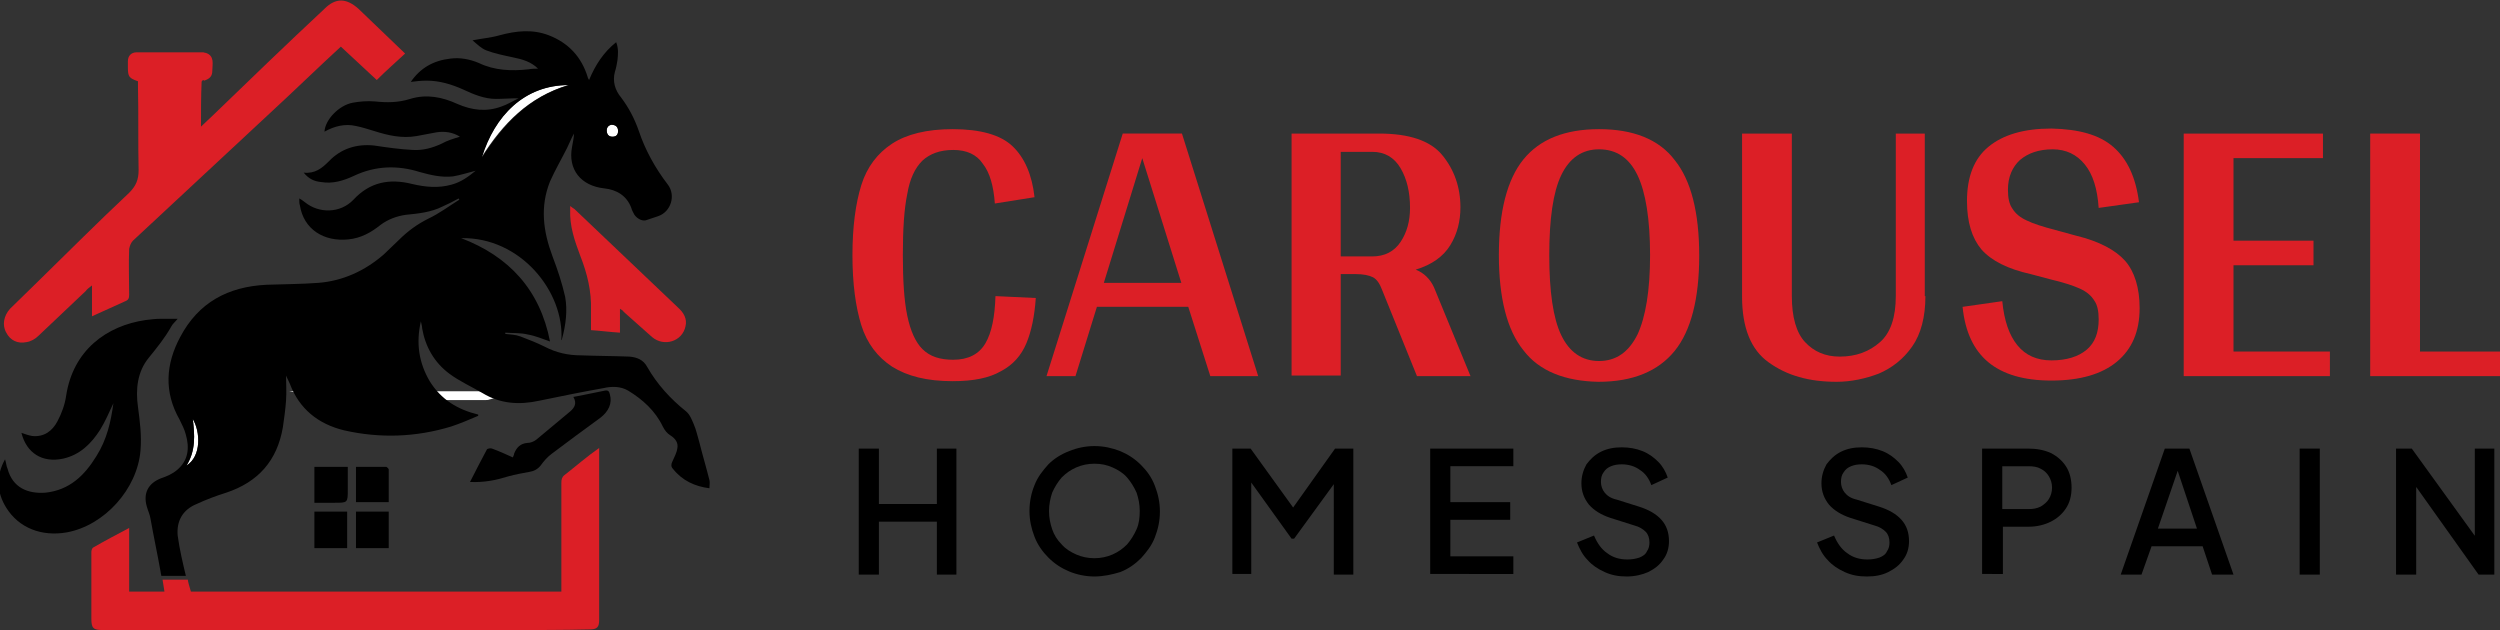 <?xml version="1.0" encoding="utf-8"?>
<!-- Generator: Adobe Illustrator 27.3.1, SVG Export Plug-In . SVG Version: 6.00 Build 0)  -->
<svg version="1.1" id="Layer_1" xmlns="http://www.w3.org/2000/svg" xmlns:xlink="http://www.w3.org/1999/xlink" x="0px" y="0px"
	 viewBox="0 0 396.8 100" style="enable-background:new 0 0 396.8 100;" xml:space="preserve">
<rect x="0" y="0" width="396.8" height="100" fill="#333333" stroke="none"/>
<style type="text/css">
	.st0{fill:#DC1F26;}
	.st1{fill:#FFFFFF;}
</style>
<g>
	<path d="M136.3,91.2v-20h3.2V80h9.2v-8.8h3.1v20h-3.1v-8.4h-9.2v8.4H136.3z"/>
	<path d="M173.7,91.5c-1.4,0-2.8-0.3-4-0.8c-1.2-0.5-2.3-1.2-3.3-2.2c-0.9-0.9-1.7-2-2.2-3.3c-0.5-1.3-0.8-2.6-0.8-4.1
		c0-1.5,0.3-2.9,0.8-4.1c0.5-1.3,1.3-2.3,2.2-3.3c0.9-0.9,2-1.6,3.3-2.1c1.2-0.5,2.6-0.8,4-0.8c1.5,0,2.8,0.3,4.1,0.8
		c1.2,0.5,2.3,1.2,3.3,2.2s1.7,2,2.2,3.3c0.5,1.3,0.8,2.6,0.8,4.1c0,1.5-0.3,2.8-0.8,4.1c-0.5,1.3-1.3,2.3-2.2,3.3
		c-0.9,0.9-2,1.7-3.3,2.2C176.5,91.2,175.1,91.5,173.7,91.5z M173.7,88.6c1,0,2-0.2,2.9-0.6c0.9-0.4,1.6-0.9,2.3-1.6
		c0.6-0.7,1.1-1.5,1.5-2.4c0.4-0.9,0.5-1.9,0.5-2.9c0-1.1-0.2-2-0.5-2.9c-0.4-0.9-0.9-1.7-1.5-2.4c-0.6-0.7-1.4-1.2-2.3-1.6
		c-0.9-0.4-1.8-0.6-2.9-0.6c-1,0-2,0.2-2.9,0.6c-0.9,0.4-1.6,0.9-2.3,1.6c-0.6,0.7-1.1,1.5-1.5,2.4c-0.3,0.9-0.5,1.9-0.5,2.9
		c0,1.1,0.2,2,0.5,2.9c0.3,0.9,0.8,1.7,1.5,2.4c0.6,0.7,1.4,1.2,2.3,1.6C171.7,88.4,172.7,88.6,173.7,88.6z"/>
	<path d="M195.6,91.2v-20h2.9l7.5,10.4h-1.5l7.4-10.4h2.9v20h-3.1V74.9l1.2,0.3l-7.5,10.3H205l-7.4-10.3l1-0.3v16.2H195.6z"/>
	<path d="M227,91.2v-20h13.2V74h-10v5.7h9.5v2.8h-9.5v5.8h10v2.8H227z"/>
	<path d="M258.2,91.5c-1.3,0-2.4-0.2-3.5-0.7c-1.1-0.5-2-1.1-2.7-1.9c-0.8-0.8-1.3-1.8-1.7-2.8l2.7-1.1c0.5,1.2,1.2,2.2,2.1,2.8
		c0.9,0.7,2,1,3.2,1c0.7,0,1.3-0.1,1.9-0.3c0.5-0.2,1-0.5,1.2-1c0.3-0.4,0.4-0.9,0.4-1.4c0-0.7-0.2-1.3-0.6-1.7
		c-0.4-0.4-1-0.8-1.8-1l-3.8-1.2c-1.5-0.5-2.6-1.2-3.4-2.1c-0.8-1-1.2-2.1-1.2-3.4c0-1.1,0.3-2.1,0.8-3c0.6-0.8,1.3-1.5,2.3-2
		c1-0.5,2.1-0.7,3.3-0.7c1.2,0,2.3,0.2,3.3,0.6c1,0.4,1.8,1,2.5,1.7c0.7,0.7,1.2,1.6,1.5,2.5l-2.6,1.2c-0.4-1.1-1-1.9-1.8-2.4
		c-0.8-0.6-1.8-0.9-2.9-0.9c-0.7,0-1.2,0.1-1.7,0.3c-0.5,0.2-0.9,0.5-1.2,1c-0.3,0.4-0.4,0.9-0.4,1.5c0,0.6,0.2,1.2,0.6,1.7
		c0.4,0.5,1,0.9,1.9,1.1l3.5,1.1c1.6,0.5,2.8,1.2,3.6,2.1c0.8,0.9,1.2,2,1.2,3.4c0,1.1-0.3,2.1-0.9,2.9c-0.6,0.9-1.4,1.5-2.4,2
		C260.7,91.2,259.5,91.5,258.2,91.5z"/>
	<path d="M296.3,91.5c-1.3,0-2.4-0.2-3.5-0.7c-1.1-0.5-2-1.1-2.7-1.9c-0.8-0.8-1.3-1.8-1.7-2.8l2.7-1.1c0.5,1.2,1.2,2.2,2.1,2.8
		c0.9,0.7,2,1,3.2,1c0.7,0,1.3-0.1,1.9-0.3c0.5-0.2,1-0.5,1.2-1c0.3-0.4,0.4-0.9,0.4-1.4c0-0.7-0.2-1.3-0.6-1.7
		c-0.4-0.4-1-0.8-1.8-1l-3.8-1.2c-1.5-0.5-2.6-1.2-3.4-2.1c-0.8-1-1.2-2.1-1.2-3.4c0-1.1,0.3-2.1,0.8-3c0.6-0.8,1.3-1.5,2.3-2
		c1-0.5,2.1-0.7,3.3-0.7c1.2,0,2.3,0.2,3.3,0.6c1,0.4,1.8,1,2.5,1.7c0.7,0.7,1.2,1.6,1.5,2.5l-2.6,1.2c-0.4-1.1-1-1.9-1.8-2.4
		c-0.8-0.6-1.8-0.9-2.9-0.9c-0.7,0-1.2,0.1-1.7,0.3c-0.5,0.2-0.9,0.5-1.2,1c-0.3,0.4-0.4,0.9-0.4,1.5c0,0.6,0.2,1.2,0.6,1.7
		c0.4,0.5,1,0.9,1.9,1.1l3.5,1.1c1.6,0.5,2.8,1.2,3.6,2.1c0.8,0.9,1.2,2,1.2,3.4c0,1.1-0.3,2.1-0.9,2.9c-0.6,0.9-1.4,1.5-2.4,2
		S297.6,91.5,296.3,91.5z"/>
	<path d="M314.6,91.2v-20h7.3c1.3,0,2.5,0.2,3.6,0.7c1,0.5,1.8,1.2,2.4,2.1c0.6,0.9,0.9,2.1,0.9,3.4c0,1.3-0.3,2.4-0.9,3.3
		c-0.6,0.9-1.4,1.6-2.4,2.1c-1,0.5-2.2,0.8-3.5,0.8h-4.1v7.5H314.6z M317.8,80.8h4.2c0.7,0,1.3-0.1,1.9-0.4c0.5-0.3,1-0.7,1.3-1.2
		c0.3-0.5,0.5-1.1,0.5-1.8s-0.2-1.3-0.5-1.8c-0.3-0.5-0.7-0.9-1.3-1.2c-0.5-0.3-1.2-0.4-1.9-0.4h-4.2V80.8z"/>
	<path d="M336.6,91.2l7-20h3.9l7,20h-3.4l-1.5-4.5h-8.1l-1.6,4.5H336.6z M342.5,83.9h6.2l-3.5-10.5h0.9L342.5,83.9z"/>
	<path d="M365,91.2v-20h3.2v20H365z"/>
	<path d="M380.3,91.2v-20h2.5L394,86.7l-1.2,0.2V71.2h3.1v20h-2.5l-11.1-15.6l1.2-0.2v15.8H380.3z"/>
</g>
<g>
	<path class="st0" d="M156,26c-1-1.5-2.6-2.2-4.7-2.2c-2.1,0-3.7,0.6-4.9,1.7c-1.2,1.2-2,2.9-2.4,5.3c-0.5,2.4-0.7,5.6-0.7,9.7
		c0,4,0.2,7.2,0.7,9.6c0.5,2.4,1.3,4.2,2.4,5.3c1.2,1.2,2.8,1.7,4.9,1.7c2.4,0,4.1-0.9,5.1-2.6c1-1.7,1.5-4.2,1.6-7.5l6.4,0.3
		c-0.2,2.9-0.7,5.3-1.5,7.2c-0.8,1.9-2.1,3.4-4,4.4c-1.9,1.1-4.4,1.6-7.7,1.6c-4.1,0-7.2-0.8-9.6-2.3c-2.3-1.5-4-3.7-4.9-6.6
		c-0.9-2.9-1.4-6.6-1.4-11.1c0-4.5,0.5-8.2,1.4-11.1c0.9-2.9,2.6-5.1,4.9-6.6c2.3-1.5,5.5-2.3,9.6-2.3c4.4,0,7.6,0.9,9.5,2.7
		c1.9,1.8,3.1,4.5,3.5,8.1l-6.3,1C157.7,29.5,157.1,27.4,156,26z"/>
	<path class="st0" d="M188.6,48.7h-14.5l-3.4,11h-4.6l12.1-38.5h9.4l12.1,38.5h-7.6L188.6,48.7z M187.5,44.9l-6.2-19.8l-6.1,19.8
		H187.5z"/>
	<path class="st0" d="M233.4,59.7h-8.5l-5.5-13.6c-0.4-1.1-0.9-1.8-1.5-2.1c-0.6-0.3-1.5-0.5-2.8-0.5h-2.3v16.1H205V21.2h13.9
		c4.7,0,8.1,1.1,10,3.4c1.9,2.3,2.9,5.1,2.9,8.3c0,2.2-0.5,4.2-1.6,6c-1.1,1.8-2.9,3.1-5.5,3.9c1.3,0.5,2.3,1.5,2.9,2.8L233.4,59.7z
		 M217.8,40.7c2,0,3.5-0.8,4.5-2.3s1.5-3.3,1.5-5.4c0-2.5-0.5-4.6-1.5-6.3c-1-1.7-2.5-2.6-4.5-2.6h-5v16.6H217.8z"/>
	<path class="st0" d="M241.8,55.6c-2.6-3.2-3.9-8.3-3.9-15.1c0-6.9,1.3-12,3.9-15.2c2.6-3.2,6.6-4.8,12-4.8c5.4,0,9.5,1.6,12,4.9
		c2.6,3.2,3.9,8.3,3.9,15.2c0,6.8-1.3,11.9-3.9,15.1c-2.6,3.2-6.6,4.9-12.1,4.9C248.4,60.5,244.3,58.9,241.8,55.6z M259.9,53.1
		c1.3-2.8,2-7,2-12.6c0-5.7-0.7-10-2-12.7c-1.3-2.7-3.3-4.1-6.1-4.1c-2.7,0-4.7,1.4-6,4.1c-1.3,2.7-1.9,7-1.9,12.7
		c0,5.7,0.6,10,1.9,12.7c1.3,2.7,3.3,4.1,6,4.1C256.5,57.3,258.5,55.9,259.9,53.1z"/>
	<path class="st0" d="M305.6,47c0,3.3-0.7,6-2.1,8c-1.4,2-3.2,3.4-5.3,4.3c-2.1,0.8-4.4,1.3-6.7,1.3c-4.4,0-7.9-1-10.8-3.1
		c-2.8-2-4.2-5.5-4.2-10.4V21.2h7.9V47c0,3.3,0.7,5.8,2.1,7.3c1.4,1.5,3.2,2.3,5.5,2.3c2.6,0,4.7-0.8,6.4-2.3c1.7-1.5,2.5-4,2.5-7.3
		V21.2h4.6V47z"/>
	<path class="st0" d="M335.4,23.3c2.2,1.9,3.6,4.8,4.1,8.8l-6.4,0.9c-0.2-3-0.9-5.3-2.2-6.9c-1.3-1.6-3-2.4-5.1-2.4
		c-2.2,0-3.9,0.6-5.2,1.7c-1.2,1.1-1.9,2.7-1.9,4.7c0,1.3,0.2,2.3,0.7,3c0.5,0.8,1.2,1.4,2.3,1.9c1,0.5,2.6,1,4.5,1.5l3.3,0.9
		c3.7,0.9,6.3,2.3,7.8,4s2.3,4.3,2.3,7.5c0,3.7-1.2,6.5-3.6,8.5c-2.4,2-5.9,3-10.4,3c-4.4,0-7.7-1-10-2.9c-2.3-1.9-3.7-4.8-4.1-8.8
		l6.3-0.9c0.3,3.1,1.1,5.4,2.4,7c1.3,1.6,3.1,2.4,5.4,2.4c2.4,0,4.3-0.6,5.6-1.7c1.3-1.1,1.9-2.7,1.9-4.8c0-1.3-0.2-2.3-0.7-3
		c-0.5-0.8-1.2-1.4-2.3-1.9c-1.1-0.5-2.7-1-4.8-1.5l-3-0.8c-3.6-0.8-6.2-2.1-7.8-3.9c-1.5-1.8-2.3-4.3-2.3-7.7
		c0-3.8,1.1-6.7,3.4-8.6c2.3-1.9,5.6-2.9,10-2.9C330,20.5,333.2,21.4,335.4,23.3z"/>
	<path class="st0" d="M369.8,55.8v3.9h-23.2V21.2h22.1v3.9h-14.2v13.1h12.7v3.9h-12.7v13.7H369.8z"/>
	<path class="st0" d="M396.8,55.8v3.9h-20.6V21.2h7.9v34.6H396.8z"/>
</g>
<g>
	<path class="st1" d="M45.9,62.1c12.4,0,24.9,0,37.3,0c0,0,0,0.1,0,0.1c-1.1,0.2-2.1,0.3-3.2,0.6c-0.8,0.2-1.5,0.4-2.3,0.6
		c-0.2,0.1-0.5,0.1-0.7,0.1c-8,0-15.9,0-23.9,0c-0.8,0-1.6-0.4-2.4-0.5C49.1,62.7,47.5,62.4,45.9,62.1
		C45.9,62.2,45.9,62.1,45.9,62.1z"/>
	<path class="st0" d="M31.9,20.1c0.7-0.7,1.3-1.2,1.8-1.7c5.9-5.7,11.8-11.4,17.8-17c1.8-1.8,3.5-1.7,5.4,0c2.4,2.3,4.9,4.7,7.4,7.1
		c-1.5,1.4-3,2.7-4.5,4.2c-1.9-1.8-3.8-3.5-5.7-5.3c-3.8,3.5-7.5,7.1-11.3,10.6c-7.2,6.7-14.4,13.4-21.7,20.2
		c-0.3,0.3-0.5,0.8-0.6,1.3c-0.1,2.4,0,4.9,0,7.3c0,0.5-0.1,0.8-0.6,1c-1.8,0.8-3.5,1.6-5.3,2.4c0-1.5,0-3.1,0-4.9
		c-0.5,0.4-0.8,0.6-1,0.9c-2.5,2.4-5,4.7-7.5,7.1c-0.5,0.5-1.2,0.9-1.9,1c-1.4,0.3-2.6-0.3-3.2-1.5c-0.7-1.2-0.4-2.7,0.6-3.8
		c1.4-1.4,2.8-2.7,4.2-4.1c4.9-4.8,9.7-9.6,14.7-14.3c1.1-1.1,1.5-2.1,1.5-3.6c-0.1-4.4,0-8.9-0.1-13.3c0-0.3,0-0.6,0-0.8
		c-1.4-0.5-1.6-0.7-1.6-2.2c0-0.3,0-0.7,0-1c0-0.8,0.5-1.4,1.4-1.4c3.5,0,7,0,10.5,0c0.2,0,0.3,0.1,0.5,0.1c1.4,0.5,1,1.8,1,2.8
		c0,0.9-0.4,1.3-1.3,1.6C32.3,12.6,32,12.8,32,13C31.9,15.3,31.9,17.6,31.9,20.1z"/>
	<path d="M18,64c-0.7,1.5-1.3,2.9-2.1,4.2c-1.4,2.2-3.2,4-5.9,4.6c-3.3,0.7-5.8-0.9-6.6-4.1c0.6,0.2,1.1,0.4,1.7,0.5
		c1.9,0.2,3.2-0.8,4-2.3c0.7-1.3,1.2-2.7,1.4-4.1c1.1-7.2,6.4-11.1,12.6-12c0.8-0.1,1.6-0.2,2.4-0.2c0.8,0,1.6,0,2.7,0
		c-0.4,0.5-0.8,0.8-1,1.2c-1,1.8-2.3,3.4-3.6,5c-1.8,2.2-2.1,5-1.7,7.8c0.3,2.3,0.6,4.5,0.4,6.9c-0.5,6.1-5.7,11.9-11.7,13
		c-4,0.7-7.6-0.7-9.6-3.9c-1.5-2.4-1.7-5-0.2-7.7c0.2,0.6,0.2,1.1,0.4,1.5c0.8,3,3.2,4,6,3.8c3.8-0.4,6.2-2.7,8.1-5.8
		C17,69.7,17.6,66.9,18,64z"/>
	<path class="st0" d="M98.4,49c0,1.4,0,2.6,0,3.8c-1.6-0.1-3.1-0.3-4.6-0.4c0-1,0-2.1,0-3.1c0.1-3.1-0.6-5.9-1.7-8.7
		c-0.9-2.4-1.7-4.7-1.6-7.3c0-0.2,0-0.3,0-0.6c0.3,0.2,0.5,0.4,0.7,0.5c5.5,5.2,10.9,10.4,16.4,15.6c0.9,0.8,1.5,1.8,1.2,3
		c-0.5,2.4-3.4,3.3-5.3,1.7c-1.5-1.3-3-2.7-4.5-4C98.9,49.3,98.7,49.2,98.4,49z"/>
	<path d="M74.6,76.5c0.9-1.8,1.8-3.5,2.7-5.2c0.1-0.1,0.6-0.2,0.8-0.1c1.1,0.4,2.2,0.9,3.3,1.4c0.1-0.3,0.2-0.4,0.2-0.6
		c0.4-1,1-1.6,2.1-1.7c0.5,0,1-0.2,1.4-0.5c1.8-1.5,3.6-3,5.4-4.5c0.7-0.6,1.1-1.3,0.5-2.3c1.7-0.3,3.4-0.7,5-1
		c0.5-0.1,0.7,0.1,0.8,0.6c0.4,1.4-0.2,2.7-1.5,3.7c-2.6,1.9-5.2,3.8-7.7,5.7c-0.7,0.5-1.3,1.2-1.8,1.9c-0.5,0.6-1.1,0.9-1.8,1
		c-1.1,0.2-2.2,0.4-3.3,0.7C78.8,76.2,76.9,76.6,74.6,76.5z"/>
	<path d="M49.9,81.2c1.7,0,3.4,0,5.2,0c0,1.9,0,3.8,0,5.8c-1.7,0-3.4,0-5.2,0C49.9,85,49.9,83.1,49.9,81.2z"/>
	<path d="M61.7,81.2c0,1.9,0,3.8,0,5.8c-1.7,0-3.4,0-5.2,0c0-1.9,0-3.8,0-5.8C58.2,81.2,59.9,81.2,61.7,81.2z"/>
	<path d="M49.9,79.8c0-1.9,0-3.8,0-5.7c1.7,0,3.4,0,5.3,0c0,1.2,0,2.4,0,3.6c0,2.1,0,2.1-2.1,2.1C52,79.8,51,79.8,49.9,79.8z"/>
	<path d="M56.5,74.1c1.6,0,3.2,0,4.8,0c0.1,0,0.4,0.3,0.4,0.4c0,1.7,0,3.5,0,5.2c-1.8,0-3.5,0-5.2,0C56.5,77.9,56.5,76.1,56.5,74.1z
		"/>
	<path class="st1" d="M76.4,25c2.1-6.6,6.8-11.5,13.8-11.5C83.9,15.4,79.8,19.6,76.4,25z"/>
	<path class="st1" d="M29.6,73.9c1.5-2.4,1.3-4.9,1-7.4C31.8,68.5,32,72.4,29.6,73.9z"/>
	<path class="st1" d="M97,19.8c0.8,0,1.1,0.4,1.1,1c0,0.6-0.3,0.9-0.9,0.9c-0.6,0-0.9-0.4-0.9-1C96.3,20.2,96.6,19.9,97,19.8z"/>
	<g>
		<path class="st0" d="M89.6,75.4c-0.4,0.3-0.5,0.7-0.5,1.2c0,5.5,0,10.9,0,16.4c0,0.3,0,0.6,0,0.9c-19.7,0-39.2,0-58.8,0
			c-0.2-0.7-0.4-1.3-0.5-1.9h-4c0.1,0.6,0.2,1.3,0.3,1.9c-1.9,0-3.7,0-5.6,0c0-3.4,0-6.8,0-10.1c-1.9,1-3.8,2-5.7,3.1
			c-0.2,0.1-0.3,0.5-0.3,0.7c0,3.5,0,7.1,0,10.6c0,1.5,0.3,1.8,1.8,1.8c21.5,0,43,0,64.6,0c4.2,0,8.4,0,12.7-0.1
			c1.2,0,1.5-0.4,1.5-1.5c0-8.8,0-17.7,0-26.5c0-0.2,0-0.5,0-0.8C93.1,72.5,91.4,74,89.6,75.4z"/>
		<path d="M112.6,76.2c-0.5-2-1.1-4-1.6-6c-0.3-1-0.5-2-0.9-2.9c-0.3-0.7-0.6-1.5-1.2-2c-2.5-2-4.6-4.3-6.2-7.1
			c-0.6-1.1-1.6-1.5-2.8-1.6c-2.6-0.1-5.1-0.1-7.7-0.2c-2,0-3.9-0.4-5.8-1.4c-1.2-0.6-2.5-1.1-3.8-1.6c-0.8-0.3-1.6-0.3-2.4-0.4
			c0-0.1,0-0.1,0-0.2c1.2,0.1,2.4,0,3.6,0.3c1.2,0.2,2.3,0.7,3.5,1.1c-1.6-8.2-6.5-13.5-14.1-16.4c9.4-0.2,16.4,8.5,15.9,16.2
			c0.1-0.1,0.1-0.1,0.1-0.2c0.6-2.2,0.9-4.5,0.5-6.7c-0.5-2.2-1.2-4.3-2-6.4c-1.5-4-2-7.9-0.4-11.9c0.8-1.8,1.8-3.5,2.7-5.3
			c0.4-0.8,0.7-1.6,1.1-2.3c0,0.7-0.2,1.4-0.3,2.1c-0.7,3.6,1.4,6.2,5.1,6.6c2,0.2,3.6,1.2,4.3,3.1c0.1,0.4,0.3,0.7,0.5,1.1
			c0.5,0.7,1.4,1.1,2,0.8c0.6-0.2,1.2-0.4,1.8-0.6c2-0.7,2.8-3.3,1.5-5c-2-2.6-3.6-5.5-4.6-8.5c-0.7-2-1.6-3.7-2.8-5.3
			c-1-1.2-1.4-2.6-1-4.1c0.2-0.6,0.3-1.2,0.4-1.8c0.1-0.9,0.2-1.9-0.2-2.9c-2,1.6-3.3,3.6-4.3,6c-0.1-0.2-0.2-0.3-0.2-0.4
			c-1-3.3-3.1-5.5-6.2-6.7c-2.6-1-5.2-0.7-7.8,0C77.9,6,76.5,6.1,75,6.4C75.7,7,76.4,7.7,77.2,8c1.3,0.5,2.8,0.8,4.2,1.1
			c1.5,0.3,2.9,0.7,4,1.8c-0.5,0-1,0-1.5,0.1c-2.7,0.3-5.4,0.2-7.9-1c-1.4-0.6-3-0.9-4.5-0.7c-2.7,0.3-4.8,1.5-6.3,3.7
			c0.8-0.1,1.6-0.2,2.5-0.2c2.1,0,4,0.6,5.8,1.4c1.7,0.8,3.4,1.5,5.2,1.5c1.1,0,2.3-0.1,3.6-0.1c-1,0.5-1.8,1-2.7,1.3
			c-2.4,0.9-4.7,0.6-7-0.4c-2.4-1.1-4.9-1.6-7.5-0.8c-1.9,0.6-3.7,0.6-5.6,0.4c-1.2-0.1-2.4,0-3.5,0.2c-2.2,0.4-4.4,2.7-4.5,4.6
			c1.6-0.9,3.3-1.3,5-0.9c1,0.2,1.9,0.5,2.9,0.8c2.2,0.7,4.4,1.2,6.7,0.8c1.1-0.2,2.1-0.4,3.2-0.6c1.3-0.2,2.6,0,3.7,0.7
			c-1,0.3-2,0.6-2.9,1.1c-1.5,0.7-3,1.1-4.6,1c-2-0.1-4.1-0.4-6.1-0.7c-2.8-0.3-5.3,0.5-7.2,2.5c-1.1,1.1-2.2,2-4,1.8
			c0.8,1,1.7,1.4,2.8,1.5c1.8,0.3,3.5-0.2,5.2-1c3.4-1.6,6.9-1.7,10.4-0.6c1.8,0.5,3.5,0.9,5.3,0.7c1.2-0.2,2.4-0.6,3.6-0.9
			c-1.1,0.9-2.3,1.8-3.8,2.2c-2.1,0.6-4.2,0.4-6.3-0.1c-3.6-0.9-6.7-0.3-9.3,2.5c-2.1,2.2-5.5,2.2-7.7,0.4c-0.3-0.2-0.5-0.4-0.9-0.6
			c0,0.5,0,0.8,0.1,1.1c0.6,3.8,3.8,5.8,7.7,5.4c2-0.2,3.6-1.1,5.1-2.3c1.2-0.9,2.6-1.4,4-1.6c2-0.2,4-0.4,5.8-1.3
			c0.9-0.4,1.7-0.8,2.6-1.3c0,0.1,0.1,0.1,0.1,0.2c-1.6,1-3.2,2.2-4.9,3c-1.8,0.9-3.3,2-4.7,3.4c-0.8,0.8-1.6,1.5-2.4,2.3
			c-3,2.6-6.5,4.2-10.4,4.5c-2.7,0.2-5.4,0.2-8.2,0.3c-6.1,0.3-10.8,2.8-13.7,8.3c-2.3,4.3-2.6,8.7-0.1,13.1c0.4,0.8,0.8,1.6,1,2.4
			c0.6,2.1,0.4,4.1-1.4,5.6c-0.7,0.6-1.6,1-2.5,1.3c-2.1,0.8-2.9,2.4-2.3,4.5c0.2,0.7,0.5,1.3,0.6,2c0.5,2.8,1.1,5.6,1.6,8.4
			c0,0.2,0.1,0.4,0.1,0.6h3.9c-0.5-2.1-1-4.2-1.3-6.4C28,82.7,29,80.9,31.2,80c1.5-0.7,3.1-1.3,4.7-1.8c5.1-1.7,8.1-5.1,9-10.4
			c0.2-1.4,0.4-2.8,0.5-4.2c0.1-1.4,0-2.8,0-4c0.1,0.3,0.4,0.8,0.6,1.3c1.5,4,4.5,6.4,8.6,7.4c5.7,1.3,11.4,1.1,17-0.6
			c1.5-0.5,2.9-1.1,4.3-1.7c0-0.1,0-0.2,0-0.2c-3.3-0.8-5.9-2.4-7.7-5.3c-1.7-2.9-2.2-6-1.4-9.5c0.1,0.5,0.2,0.8,0.2,1.1
			c0.5,2.9,1.9,5.4,4.3,7.2c1.6,1.2,3.6,2.1,5.3,3.1c2.8,1.7,5.8,1.9,9,1.2c3.4-0.7,6.8-1.4,10.2-2c1.3-0.3,2.7-0.3,3.9,0.4
			c2.3,1.4,4.3,3.2,5.5,5.7c0.3,0.6,0.7,1.1,1.2,1.4c0.8,0.5,1.3,1.2,1.1,2.1c-0.1,0.7-0.5,1.4-0.8,2.1c-0.2,0.4-0.2,0.8,0.1,1.1
			c1.5,1.9,3.5,2.8,5.8,3.1C112.6,77,112.7,76.6,112.6,76.2z M97,19.8c0.8,0,1.1,0.4,1.1,1c0,0.6-0.3,0.9-0.9,0.9
			c-0.6,0-0.9-0.4-0.9-1C96.3,20.2,96.6,19.9,97,19.8z M90.3,13.5c-6.4,1.9-10.4,6.2-13.8,11.5C78.5,18.4,83.2,13.5,90.3,13.5z
			 M29.6,73.9c1.5-2.4,1.3-4.9,1-7.4C31.8,68.5,32,72.4,29.6,73.9z"/>
	</g>
</g>
</svg>

